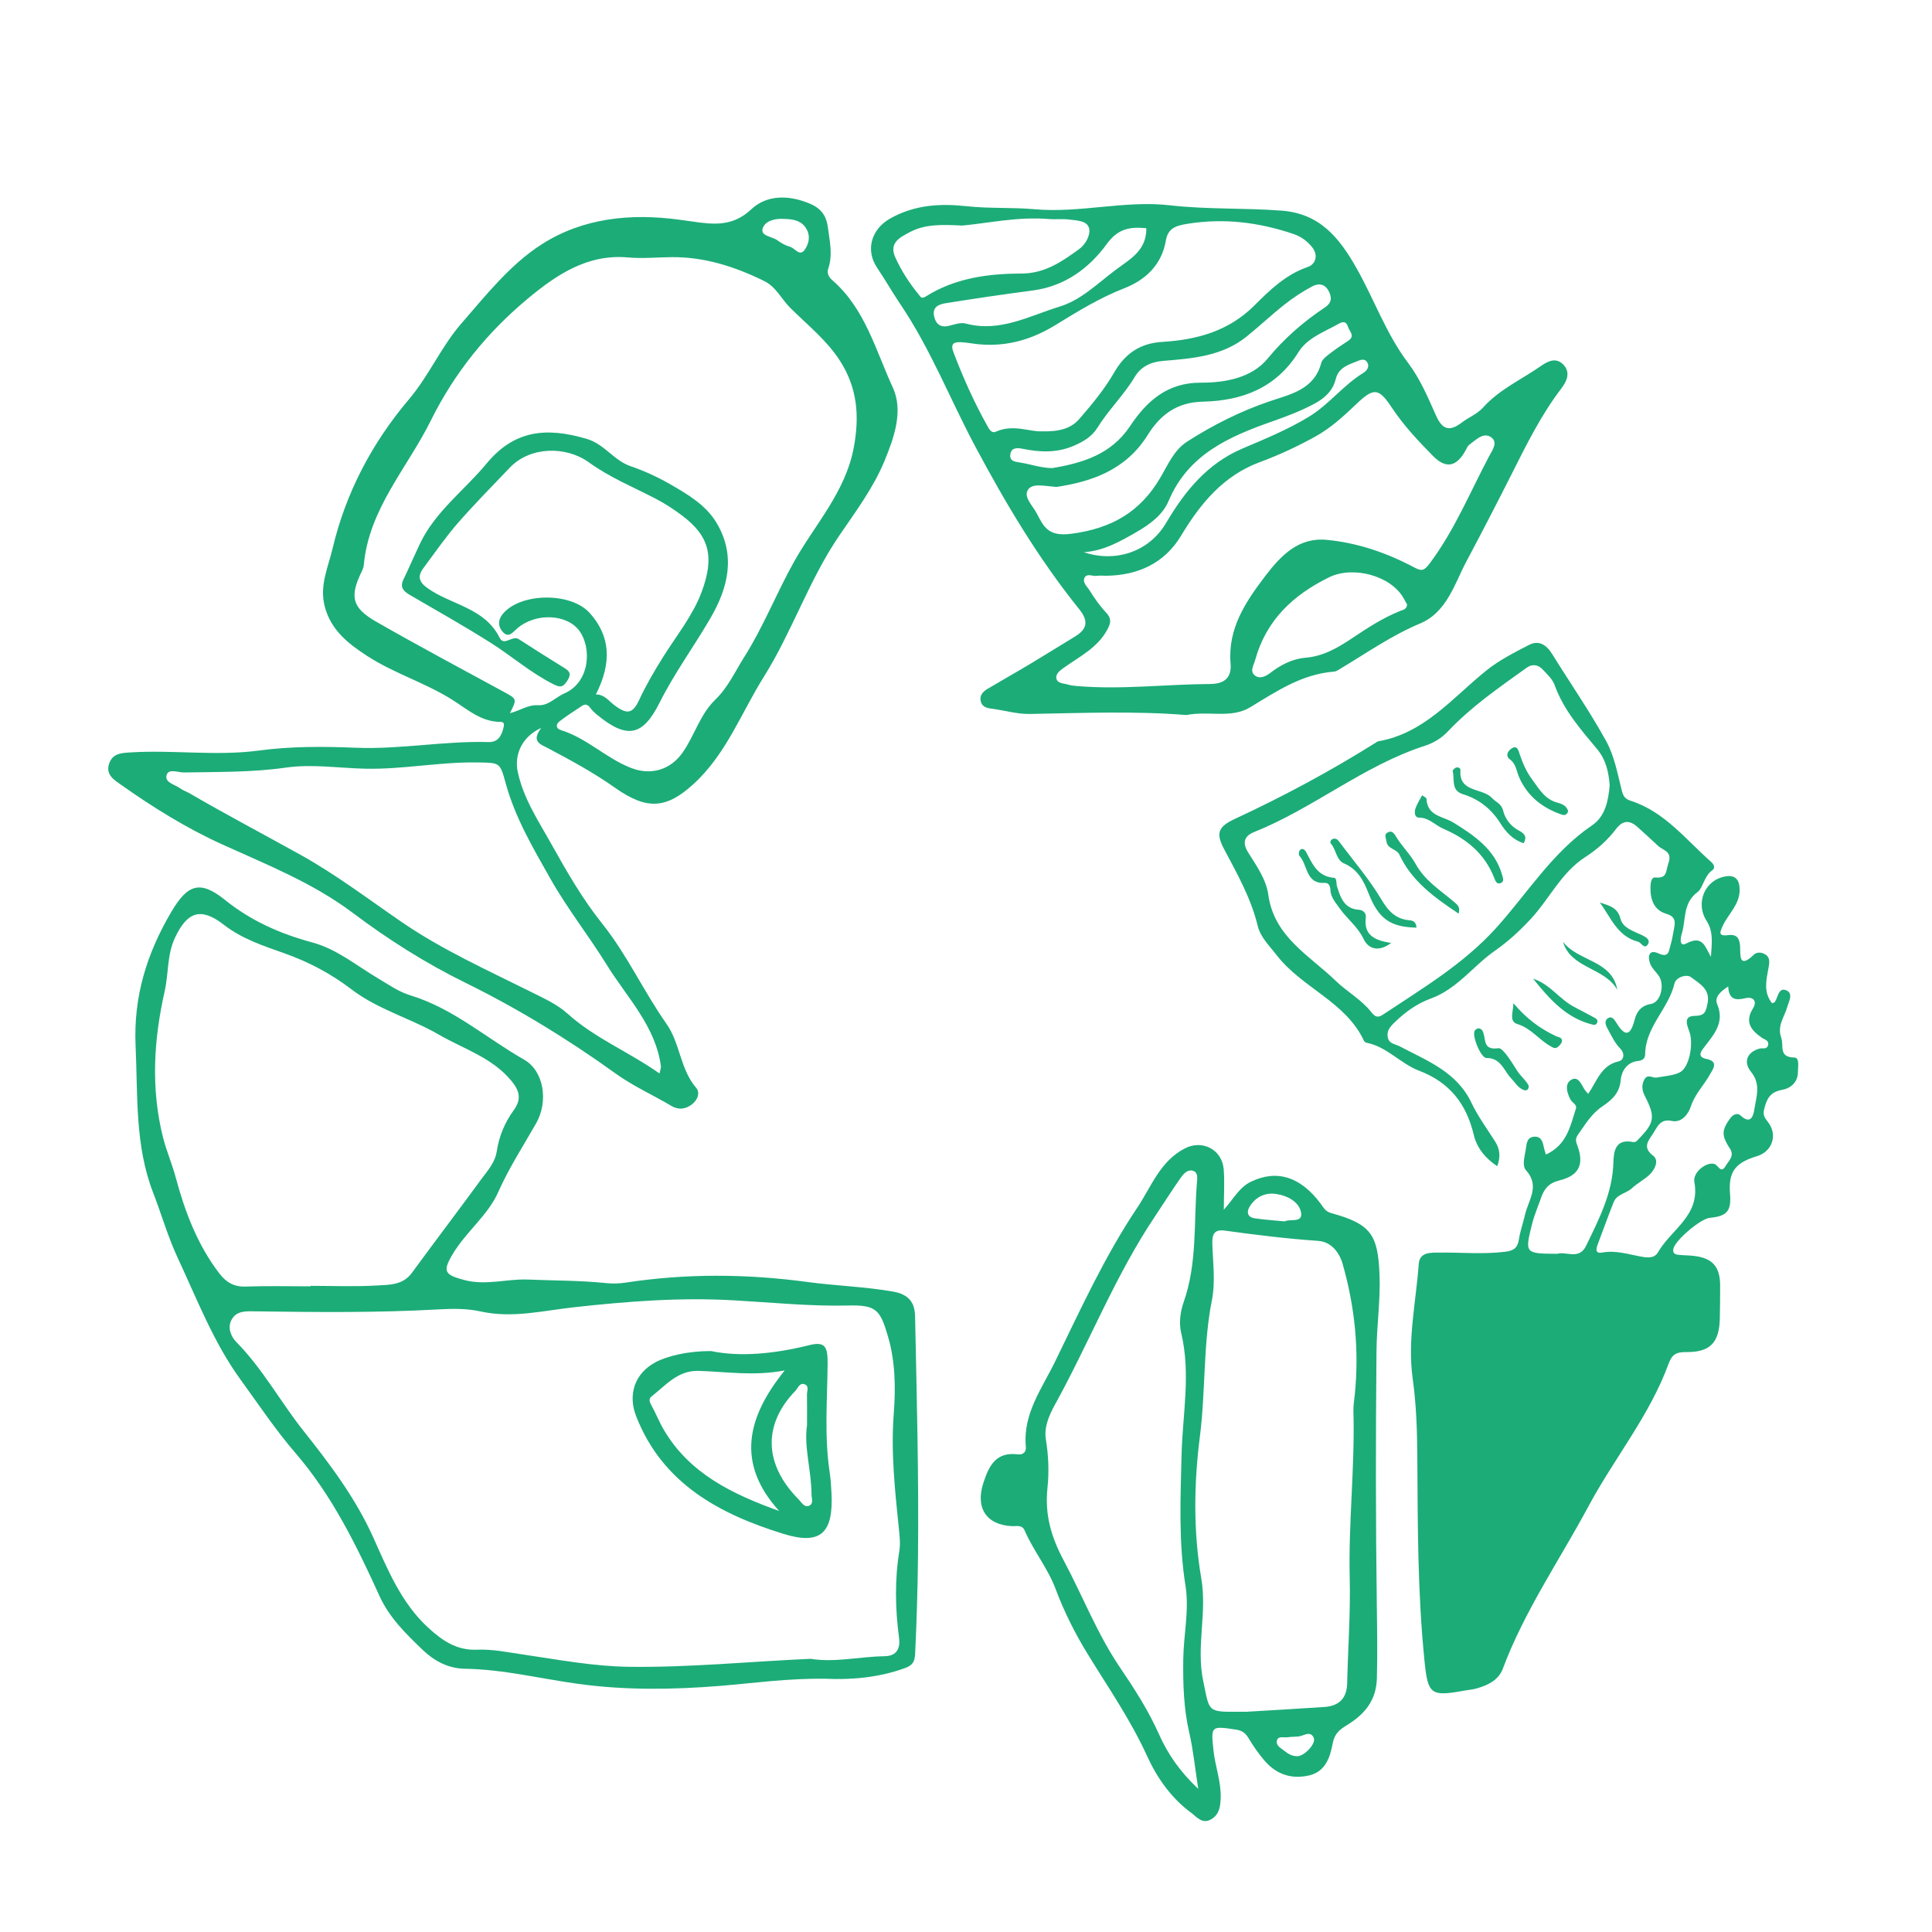 <?xml version="1.0" encoding="utf-8"?>
<!-- Generator: Adobe Illustrator 27.6.1, SVG Export Plug-In . SVG Version: 6.00 Build 0)  -->
<svg version="1.1" id="Lager_1" xmlns="http://www.w3.org/2000/svg" xmlns:xlink="http://www.w3.org/1999/xlink" x="0px" y="0px"
	 viewBox="0 0 595.28 595.28" style="enable-background:new 0 0 595.28 595.28;" xml:space="preserve">
<style type="text/css">
	.st0{fill:#1CAC78;}
</style>
<g>
	<path class="st0" d="M476.32,355.74c6.5-2.98,7.52-8.81,9.24-14.14c0.42-1.29-1.19-1.86-1.7-2.86c-1.04-2.03-1.8-4.68,0.09-5.93
		c2.29-1.51,3.22,1.24,4.25,2.86c0.26,0.41,0.62,0.74,1.15,1.36c2.7-3.86,3.96-8.86,9.47-10.03c1.29-0.27,2.12-2.18,0.32-4.02
		c-1.69-1.73-2.74-4.1-3.94-6.27c-0.56-1.01-0.92-2.39,0.38-3.07c1.09-0.57,1.82,0.48,2.34,1.33c2.56,4.19,4.33,4.7,5.75-0.81
		c0.58-2.25,1.82-4.3,5-4.82c3.06-0.5,4.31-5.94,2.43-8.66c-0.85-1.23-2.07-2.29-2.61-3.63c-0.87-2.17-0.55-4.69,2.46-3.31
		c3.36,1.54,3.21-0.79,3.74-2.46c0.55-1.73,0.78-3.57,1.14-5.36c0.43-2.16,0.24-3.59-2.48-4.39c-3.88-1.15-4.93-4.62-4.81-8.35
		c0.03-1.08,0.24-2.95,1.49-2.82c3.74,0.4,3.19-1.96,4.03-4.37c1.32-3.77-1.66-3.91-3.17-5.36c-2.04-1.95-4.16-3.81-6.24-5.72
		c-2.41-2.22-4.56-2.32-6.7,0.49c-2.63,3.48-5.9,6.36-9.55,8.71c-7.36,4.76-10.96,12.79-16.7,18.98c-3.41,3.67-6.94,6.95-11.06,9.82
		c-6.73,4.7-11.68,11.82-19.77,14.75c-4.3,1.56-7.88,4.16-11.15,7.33c-1.41,1.37-2.55,2.65-2.12,4.69c0.42,1.97,2.24,1.96,3.69,2.72
		c8.37,4.43,17.54,7.83,22.06,17.34c1.99,4.18,4.78,7.98,7.28,11.91c1.43,2.25,1.84,4.56,0.69,7.68c-3.68-2.46-6.27-5.63-7.22-9.63
		c-2.28-9.6-7.44-16.23-16.93-19.83c-5.65-2.15-9.85-7.38-16.14-8.59c-0.29-0.06-0.65-0.33-0.77-0.6
		c-5.66-12.08-19.07-16.28-26.82-26.29c-2.25-2.91-5.07-5.59-5.92-9.11c-2.06-8.53-6.29-15.99-10.33-23.6
		c-2.6-4.9-1.96-6.92,3.26-9.35c14.93-6.93,29.4-14.7,43.34-23.44c0.28-0.18,0.56-0.42,0.87-0.48
		c14.23-2.48,22.86-13.41,33.24-21.77c3.97-3.2,8.66-5.59,13.23-7.94c3-1.54,5.34-0.03,7.07,2.75c5.57,8.97,11.6,17.67,16.69,26.9
		c2.5,4.53,3.48,9.95,4.77,15.05c0.46,1.83,0.92,2.73,2.84,3.35c10.43,3.36,16.95,11.98,24.76,18.84c0.81,0.71,1.35,1.82,0.3,2.56
		c-2.47,1.73-2.88,5.49-4.45,6.65c-4.79,3.54-3.54,8.67-4.97,13.02c-0.27,0.83-0.92,4.13,1.44,2.88c5.07-2.69,5.78,1,7.58,4.12
		c0.24-3.9,0.88-7.68-1.33-11.09c-3.56-5.51-0.55-12.7,5.93-13.72c2.92-0.46,4.19,1.03,4.25,4.01c0.1,4.59-3.39,7.43-5.13,11.1
		c-1.05,2.22-1.53,3.42,1.73,3c2.58-0.34,3.41,1.06,3.55,3.56c0.13,2.4-0.52,7.02,4.15,2.55c0.87-0.84,2.07-0.92,3.27-0.34
		c2.06,0.99,1.57,2.93,1.31,4.38c-0.68,3.77-1.6,7.44,1.1,10.84c0.36-0.16,0.76-0.2,0.89-0.41c0.93-1.45,1.13-4.4,3.31-3.64
		c2.55,0.89,0.96,3.52,0.47,5.27c-0.87,3.09-3.17,5.7-1.83,9.42c0.87,2.44-0.94,6,4.03,6.09c1.67,0.03,1.11,2.83,1.11,4.43
		c-0.01,3.21-2.24,5.06-4.88,5.53c-3.65,0.66-4.71,2.67-5.52,5.93c-0.53,2.12,0.35,2.84,1.33,4.2c2.89,3.95,1.06,8.94-3.59,10.32
		c-6.72,2-8.81,4.92-8.26,11.56c0.44,5.31-0.91,6.92-6.21,7.42c-2.91,0.27-10.66,6.91-11.24,9.51c-0.32,1.45,0.54,1.78,1.58,1.89
		c1.65,0.18,3.33,0.14,4.97,0.36c5.55,0.74,7.79,3.31,7.85,8.96c0.03,3.33-0.04,6.66-0.09,9.99c-0.11,7.68-2.87,10.75-10.45,10.66
		c-3.06-0.04-4.33,0.8-5.36,3.64c-5.82,15.92-16.7,29.03-24.62,43.79c-8.93,16.65-19.77,32.3-26.45,50.15
		c-1.32,3.52-4.6,5.06-8.03,6.05c-1.27,0.37-2.61,0.45-3.92,0.69c-10.3,1.9-11.12,1.1-12.16-9.09c-2.13-20.9-2.09-41.89-2.22-62.84
		c-0.05-8.15-0.3-16.14-1.43-24.24c-1.65-11.79,1.01-23.53,1.87-35.29c0.27-3.66,3.54-3.49,6.15-3.52
		c6.82-0.08,13.63,0.58,20.46-0.25c2.61-0.32,3.84-1.16,4.24-3.78c0.4-2.59,1.31-5.11,1.9-7.68c1.04-4.49,4.68-8.77,0.32-13.63
		c-1.31-1.46-0.44-4.19-0.11-6.34c0.28-1.81,0.29-3.96,2.77-4.03c2.14-0.06,2.52,1.79,2.86,3.47
		C475.85,354.3,476.08,354.91,476.32,355.74z M495.97,242.02c-0.28-4.14-1.2-8-3.86-11.19c-5.1-6.12-10.36-12.08-13.12-19.79
		c-0.63-1.78-2.27-3.25-3.61-4.71c-1.4-1.53-3.23-1.85-4.95-0.62c-8.46,6.06-17.05,11.97-24.25,19.59c-1.98,2.1-4.36,3.58-7.1,4.47
		c-18.95,6.11-34.35,19.27-52.68,26.6c-3.34,1.33-3.51,3.61-1.79,6.34c2.57,4.09,5.52,8.26,6.17,12.96
		c1.8,13.05,12.74,18.74,20.82,26.58c3.38,3.28,7.74,5.64,10.79,9.45c0.99,1.24,1.83,2.19,3.67,0.96
		c12.14-8.09,24.69-15.5,34.72-26.52c9.76-10.73,17.4-23.44,29.74-31.82C494.67,251.5,495.53,246.7,495.97,242.02z M532.49,303.93
		c-2.4,1.6-4.31,3.26-3.38,5.51c2.32,5.64-0.96,9.2-3.93,13.1c-0.81,1.07-2.57,3.09,0.51,3.71c4.03,0.81,2.1,3.13,1.19,4.77
		c-1.87,3.37-4.67,6.06-5.94,9.99c-0.61,1.89-2.59,5.06-5.84,4.37c-3.72-0.8-4.54,2.1-5.93,4.15c-1.4,2.07-3.1,4.07,0.2,6.57
		c1.87,1.42,0.57,4.18-1.03,5.75c-1.64,1.61-3.82,2.67-5.5,4.25c-1.75,1.64-4.65,1.81-5.64,4.29c-1.71,4.3-3.27,8.67-4.91,13
		c-0.55,1.44-0.82,2.94,1.36,2.54c4.27-0.78,8.21,0.59,12.28,1.3c1.76,0.3,3.85,0.52,4.95-1.42c4.01-7.02,13.11-11.27,11.18-21.62
		c-0.57-3.08,3.95-6.41,6.27-5.52c1.13,0.44,1.93,3.07,3.36,0.59c0.91-1.58,2.84-3.07,1.33-5.36c-0.63-0.96-1.23-1.98-1.63-3.05
		c-0.96-2.54,0.44-4.5,1.81-6.4c0.77-1.07,2.18-1.61,3.05-0.79c3.54,3.34,4.1-0.63,4.34-2.13c0.59-3.73,2-7.49-1.07-11.28
		c-2.55-3.14-1.08-6.16,2.66-7.17c0.89-0.24,2.15,0.36,2.55-0.92c0.5-1.59-1.01-1.82-1.91-2.44c-3.31-2.29-5.32-4.83-2.69-9.04
		c1.42-2.28-0.06-3.67-2.31-3.13C534.74,308.29,532.68,308.03,532.49,303.93z M479.81,386.32c2.68-0.86,6.73,2.02,8.9-2.48
		c3.94-8.18,8.16-16.23,8.4-25.67c0.09-3.51,0.67-7.32,5.92-6.31c1.04,0.2,1.42-0.47,2-1.06c4.73-4.84,5.04-6.76,1.85-12.94
		c-0.9-1.74-1.21-3.45-0.25-5.22c1.04-1.91,2.58-0.4,3.78-0.62c2.39-0.45,5.07-0.58,7.11-1.58c3.03-1.48,4.25-8.71,3.09-12.31
		c-0.63-1.94-2.28-5.1,1.62-5.13c3.15-0.02,3.37-1.39,3.88-3.76c0.96-4.51-2.57-6.24-5.09-8.16c-1.34-1.03-4.62,0.01-5.07,1.92
		c-1.83,7.81-8.96,13.36-9.05,21.82c-0.01,1.36-0.85,1.95-2.24,2.09c-3.4,0.35-5.08,3.27-5.28,5.77c-0.34,4.15-2.75,6.25-5.65,8.2
		c-3.29,2.21-5.24,5.48-7.43,8.59c-0.7,0.99-0.95,1.77-0.42,3.12c2.34,6.05,0.81,9.59-5.41,11.12c-3.32,0.82-4.71,2.63-5.66,5.41
		c-0.92,2.66-2.07,5.25-2.74,7.97C469.77,386.24,469.83,386.25,479.81,386.32z"/>
	<path class="st0" d="M166.77,224.28c-6.08,2.75-8.33,8.4-7.25,13.51c1.76,8.32,6.44,15.24,10.44,22.41
		c4.69,8.41,9.57,16.86,15.55,24.34c7.73,9.67,12.79,20.9,19.84,30.91c4.24,6.01,4.2,14,9.17,19.76c1.19,1.38,0.55,3.49-1.1,4.88
		c-2.04,1.72-4.36,1.96-6.5,0.69c-5.72-3.38-11.9-6.17-17.21-9.99c-14.73-10.6-30.09-20.01-46.36-28.01
		c-12.26-6.03-23.77-13.33-34.68-21.53c-12.23-9.19-26.29-14.77-40.06-21.01c-11.05-5-21.39-11.42-31.3-18.43
		c-1.99-1.41-4.73-2.98-3.75-6.3c1.01-3.4,3.78-3.51,6.79-3.69c13.14-0.81,26.34,1.19,39.43-0.57c9.96-1.33,19.89-1.27,29.9-0.86
		c13.66,0.55,27.21-2.14,40.88-1.75c2.94,0.08,3.98-2,4.57-4.41c0.19-0.77,0.4-1.82-0.89-1.81c-5.95,0.03-10.23-3.87-14.76-6.73
		c-8.43-5.34-18.09-8.21-26.39-13.61c-5.82-3.78-11.3-8.04-13.11-15.56c-1.51-6.29,1.13-11.74,2.48-17.46
		c4.07-17.28,12.22-32.65,23.58-46.07c6.19-7.32,9.92-16.19,16.08-23.28c7.61-8.74,15.03-18.18,24.75-24.41
		c12.69-8.14,27.4-9.63,42.35-7.62c1.32,0.18,2.64,0.36,3.96,0.55c6.53,0.95,12.52,1.7,18.3-3.74c4.78-4.49,11.48-4.46,17.88-1.82
		c3.46,1.43,5.22,3.58,5.71,7.32c0.56,4.28,1.6,8.47,0.13,12.76c-0.5,1.44,0.19,2.66,1.24,3.57c10.12,8.78,13.37,21.61,18.64,33.05
		c3.32,7.19,0.46,15.36-2.56,22.67c-3.45,8.36-8.92,15.64-13.94,23c-9.33,13.7-14.47,29.51-23.21,43.46
		c-7.02,11.21-11.65,23.97-21.77,33.15c-8.24,7.48-14.2,8.06-24.05,1.1c-6.56-4.64-13.53-8.42-20.57-12.15
		C166.64,229.35,163.5,228.59,166.77,224.28z M183.6,213.97c2.62-0.04,3.95,2,5.73,3.33c3.94,2.95,5.63,2.63,7.66-1.74
		c2.11-4.53,4.62-8.81,7.27-13.05c4.14-6.62,9.21-12.81,11.94-20.15c3.93-10.58,2.52-17.01-5.85-23.37
		c-2.66-2.02-5.42-3.82-8.4-5.37c-6.88-3.58-14-6.46-20.46-11.13c-7.18-5.19-18.21-4.91-24.39,1.58
		c-5.39,5.66-10.91,11.22-16.04,17.11c-3.81,4.37-7.11,9.18-10.59,13.84c-1.84,2.46-1.48,4.24,1.22,6.17
		c7.32,5.23,17.64,6.02,22.25,15.31c1.36,2.74,3.91-0.84,5.86,0.41c4.74,3.05,9.5,6.09,14.31,9.04c2.04,1.25,1.58,2.49,0.48,4.08
		c-1.12,1.62-1.87,1.88-3.93,0.86c-7.05-3.5-12.91-8.69-19.48-12.84c-8.14-5.15-16.55-9.87-24.87-14.72
		c-1.94-1.13-3.19-2.32-2.01-4.77c1.73-3.59,3.3-7.25,5-10.85c4.73-10.06,13.73-16.57,20.59-24.85
		c8.49-10.27,18.26-11.37,30.94-7.62c5.38,1.59,8.3,6.63,13.43,8.39c4.23,1.45,8.28,3.3,12.18,5.54c5.53,3.18,11.11,6.46,14.4,12.03
		c5.93,10.03,3.5,19.92-1.94,29.26c-5.1,8.76-11.12,16.96-15.68,26.06c-5.21,10.39-10.08,11.27-19.29,3.68
		c-0.76-0.63-1.5-1.32-2.08-2.12c-0.72-0.98-1.5-1.28-2.52-0.6c-2.35,1.57-4.74,3.08-6.97,4.81c-1.11,0.86-1.15,2.17,0.45,2.66
		c8.02,2.47,13.95,8.72,21.75,11.71c6.04,2.32,12.01,0.53,15.73-4.74c3.72-5.27,5.35-11.77,10.14-16.38
		c3.88-3.74,6.09-8.69,8.93-13.18c5.85-9.26,9.84-19.5,15.17-29.06c6.47-11.63,15.96-21.6,18.54-35.46c1.8-9.67,1.1-18.33-4.28-26.7
		c-4.14-6.43-10.06-11.05-15.34-16.32c-2.7-2.69-4.34-6.43-7.93-8.2c-9.01-4.43-18.39-7.48-28.57-7.39
		c-4.5,0.04-9.03,0.49-13.49,0.09c-12.54-1.12-22.13,5.45-30.83,12.68c-12.45,10.35-22.59,22.83-29.88,37.56
		c-7.28,14.7-19.13,27.24-20.67,44.6c-0.06,0.64-0.32,1.3-0.61,1.89c-3.79,7.74-3.07,11.2,4.43,15.5
		c12.94,7.4,26.1,14.43,39.2,21.55c4.21,2.29,4.26,2.2,2,6.64c3.13-0.76,5.58-2.66,8.73-2.45c3.14,0.2,5.34-2.46,8.05-3.64
		c7.86-3.41,8.5-13.87,4.69-19.2c-3.77-5.28-13.5-5.79-19.23-0.81c-1.4,1.22-2.64,3.07-4.48,1.01c-1.45-1.63-1.46-3.65,0.02-5.45
		c5.43-6.63,20.99-6.82,26.82-0.33C187.99,195.88,188.65,203.99,183.6,213.97z M203.2,330.76c0.33-1.52,0.49-1.85,0.45-2.14
		c-1.61-12.45-10.52-21.34-16.65-31.26c-5.51-8.92-12.17-17.34-17.39-26.57c-5.3-9.37-10.81-18.7-13.72-29.18
		c-1.89-6.8-1.68-6.58-8.98-6.69c-11.53-0.17-22.9,2.19-34.38,1.93c-8.15-0.19-16.37-1.49-24.43-0.34
		c-10.47,1.49-20.92,1.31-31.4,1.5c-1.87,0.03-4.81-1.34-5.38,0.86c-0.6,2.34,2.69,2.86,4.32,4.11c0.78,0.59,1.78,0.88,2.64,1.38
		c11.3,6.57,22.85,12.66,34.27,19c10.88,6.04,20.85,13.61,31.12,20.67c12.6,8.66,26.6,14.92,40.24,21.74
		c3.86,1.93,7.81,3.7,11.04,6.62C183.31,319.92,193.73,324.06,203.2,330.76z M241.81,67.46c-2.82-0.24-6.03,0.49-6.81,2.9
		c-0.77,2.41,2.87,2.48,4.49,3.66c1.2,0.87,2.56,1.65,3.97,2.04c1.5,0.41,2.96,3.15,4.53,0.84c1.41-2.06,1.81-4.69,0.08-6.99
		C246.53,67.85,244.19,67.55,241.81,67.46z"/>
	<path class="st0" d="M365.56,220.31c-15.66-1.27-31.97-0.62-48.28-0.33c-4.05,0.07-7.89-1.15-11.84-1.64
		c-1.68-0.21-2.96-0.69-3.29-2.42c-0.34-1.73,0.77-2.86,2.09-3.65c4.29-2.56,8.65-5,12.93-7.56c4.71-2.82,9.36-5.73,14.05-8.58
		c3.75-2.28,4.25-4.76,1.34-8.38c-12.56-15.58-22.76-32.72-32.14-50.32c-7.72-14.49-13.7-29.9-22.95-43.61
		c-2.51-3.72-4.73-7.62-7.23-11.34c-3.7-5.52-1.68-11.89,3.92-15.08c7.61-4.34,15.55-4.74,23.71-3.86
		c6.98,0.76,13.98,0.31,20.93,0.93c13.98,1.25,27.8-2.81,41.71-1.21c11.44,1.31,22.91,0.77,34.36,1.64
		c11.93,0.91,17.86,8.47,23.16,17.84c5.43,9.61,9.07,20.14,15.84,29.09c3.65,4.83,6.12,10.64,8.61,16.24
		c1.95,4.4,4.23,4.94,7.88,2.15c2.11-1.61,4.79-2.65,6.51-4.57c5.01-5.6,11.78-8.63,17.77-12.78c2.08-1.45,4.57-2.86,6.84-0.73
		c2.65,2.49,1.28,5.34-0.48,7.65c-6.19,8.11-10.67,17.23-15.22,26.24c-4.55,9.03-9.22,18.07-13.95,26.94
		c-3.61,6.78-5.99,15.68-14.32,19.16c-8.66,3.62-16.27,8.97-24.24,13.74c-0.71,0.43-1.47,1.01-2.24,1.07
		c-9.84,0.75-17.69,6.04-25.77,10.95C379.32,221.5,372.52,218.94,365.56,220.31z M340.9,177.4c-1,0-2.01-0.11-3,0.03
		c-1.26,0.17-2.96-0.83-3.69,0.5c-0.82,1.5,0.74,2.77,1.48,3.94c1.5,2.38,3.11,4.75,5.04,6.79c1.67,1.78,1.67,3.01,0.53,5.19
		c-2.97,5.63-8.35,8.28-13.17,11.68c-1.22,0.86-2.83,1.92-2.62,3.41c0.24,1.7,2.32,1.59,3.7,2.02c0.94,0.29,1.96,0.37,2.96,0.45
		c13.63,1.11,27.21-0.58,40.81-0.66c4.62-0.03,6.56-2.26,6.22-6.23c-0.93-10.89,4.66-19.13,10.72-27.08
		c4.68-6.14,10.12-11.91,18.79-11.11c9.49,0.88,18.48,3.95,26.9,8.41c2.41,1.28,3.12,1.27,4.94-1.14
		c7.62-10.15,12.37-21.81,18.24-32.89c1.06-2,3.03-4.56,0.48-6.12c-2.32-1.41-4.58,1.04-6.56,2.48c-0.49,0.36-0.74,1.07-1.06,1.64
		c-2.82,5.15-6.06,5.86-10.11,1.75c-4.54-4.61-9-9.36-12.6-14.78c-4.03-6.06-5.5-6.4-10.84-1.32c-3.98,3.79-7.94,7.48-12.82,10.17
		c-5.53,3.05-11.19,5.69-17.13,7.89c-11.13,4.13-18.23,12.69-24.2,22.64C358.82,173.52,350.7,177.26,340.9,177.4z M320.86,132.9
		c5.6,0.17,9.23-0.95,11.68-3.79c3.91-4.52,7.8-9.2,10.76-14.35c3.43-5.97,8.14-9.01,14.79-9.41c10.71-0.66,20.47-3.29,28.43-11.25
		c4.77-4.77,9.68-9.53,16.46-11.86c2.42-0.83,3.33-3.68,1.2-6.21c-1.51-1.8-3.28-3.14-5.62-3.93c-10.7-3.62-21.48-4.96-32.78-3.13
		c-3.69,0.6-5.92,1.45-6.56,5.16c-1.3,7.5-6.24,12.11-12.84,14.7c-7.51,2.94-14.29,7.08-21.07,11.26
		c-7.34,4.53-15.13,6.81-23.76,5.98c-1.82-0.17-3.62-0.54-5.44-0.63c-2.25-0.11-3.35,0.44-2.3,3.19
		c2.91,7.62,6.21,15.04,10.17,22.16c0.62,1.11,1.36,2.89,2.87,2.22C312.15,130.61,317.36,133.08,320.86,132.9z M325.53,150.03
		c-4.01-0.3-7.56-1.25-8.86,0.98c-1.29,2.22,1.49,4.74,2.7,7.06c2.31,4.4,3.65,7.33,10.81,6.38c12.45-1.65,21.16-6.76,27.33-17.26
		c2.35-3.99,4.22-8.52,8.25-11.11c7.98-5.12,16.4-9.36,25.46-12.44c6.38-2.17,13.71-3.57,15.88-11.81c0.33-1.25,1.87-2.27,3.03-3.18
		c1.7-1.33,3.55-2.46,5.33-3.68c2.18-1.5,0.3-2.87-0.14-4.31c-0.47-1.54-1.43-1.69-2.67-0.99c-4.47,2.53-9.82,4.4-12.53,8.77
		c-6.93,11.14-17.41,15.05-29.53,15.32c-8,0.18-13.08,4.05-16.97,10.28C346.8,144.98,336.05,148.45,325.53,150.03z M296.45,69.5
		c-6.78-0.37-11.64-0.34-16.05,1.99c-3.06,1.61-6.62,3.3-4.52,7.88c1.87,4.09,4.3,7.86,7.16,11.35c0.59,0.72,0.84,1.5,2.25,0.61
		c8.96-5.66,19.16-7.02,29.38-7.04c7.32-0.02,12.55-3.7,17.87-7.57c1.99-1.45,3.55-4.4,3.02-6.42c-0.62-2.38-3.99-2.38-6.38-2.68
		c-1.97-0.24-3.99,0.04-5.98-0.13C313.53,66.68,304.08,68.84,296.45,69.5z M324.22,144.23c9.41-1.58,18.19-4.25,23.96-12.92
		c5.15-7.74,11.52-13.44,21.8-13.4c7.59,0.03,15.71-1.5,20.58-7.4c5.19-6.29,11.03-11.36,17.66-15.78c2.03-1.35,2.3-2.97,1.13-5.12
		c-1.3-2.39-3.33-2.28-5.11-1.33c-2.92,1.56-5.73,3.4-8.33,5.45c-4.03,3.18-7.78,6.71-11.77,9.94c-7.53,6.09-16.71,6.79-25.8,7.53
		c-3.8,0.31-6.86,1.83-8.7,4.92c-3.34,5.61-8.08,10.14-11.5,15.66c-1.73,2.79-4.42,4.35-7.38,5.61c-5.14,2.18-10.34,1.99-15.66,0.89
		c-1.66-0.34-3.63-0.44-3.82,1.89c-0.16,1.93,1.4,2.1,3.06,2.35C317.6,143.03,320.76,144.2,324.22,144.23z M433.55,186.24
		c-0.31-0.54-0.71-1.26-1.11-1.97c-3.93-6.9-15.49-10.02-22.89-6.41c-11.09,5.42-19.4,13.18-22.81,25.48
		c-0.45,1.62-1.63,3.3-0.3,4.59c1.54,1.49,3.53,0.5,4.95-0.59c3.24-2.5,6.85-4.35,10.84-4.68c5.6-0.46,10.08-3.14,14.51-6.1
		c4.7-3.14,9.43-6.23,14.71-8.33C432.37,187.86,433.43,187.78,433.55,186.24z M353.21,70.32c-4.77-0.47-8.63-0.04-12.14,4.79
		c-5.54,7.62-13.05,13.11-22.94,14.4c-8.87,1.16-17.73,2.47-26.56,3.88c-2.11,0.33-4.45,1.07-3.74,4.13
		c0.59,2.55,2.16,3.54,4.83,2.81c1.59-0.43,3.42-1.03,4.89-0.64c10.49,2.81,19.52-2.33,28.9-5.21c6.79-2.08,11.75-7.21,17.35-11.36
		C348.43,79.67,353.24,77.16,353.21,70.32z M333.96,170.14c9.36,3.2,19.92,0.18,25.36-9.05c5.76-9.78,12.7-18.28,23.46-22.87
		c7.02-2.99,14.05-5.86,20.62-9.88c6.16-3.77,10.48-9.66,16.6-13.4c1.06-0.65,2.17-1.9,1.21-3.38c-0.84-1.28-2.28-0.57-3.2-0.2
		c-2.7,1.07-5.58,1.95-6.44,5.42c-0.89,3.59-3.34,5.89-6.63,7.64c-4.13,2.21-8.43,3.84-12.82,5.38
		c-13.31,4.69-25.99,10.13-32.05,24.54c-1.82,4.32-5.74,7.19-9.86,9.57C345.12,166.85,340.06,169.73,333.96,170.14z"/>
	<path class="st0" d="M254.42,517.25c-11.76-0.17-22.26,1.37-32.82,2.22c-14.38,1.15-28.91,1.35-43.35-0.63
		c-11.67-1.6-23.17-4.49-35.03-4.67c-5.15-0.07-9.54-2.5-12.95-5.78c-5.11-4.9-10.27-9.91-13.32-16.6
		c-7.09-15.57-14.59-30.95-25.86-44.02c-6.2-7.19-11.45-15.09-16.98-22.7c-8.25-11.34-13.34-24.62-19.28-37.34
		c-3.1-6.63-5.06-13.58-7.67-20.32c-5.62-14.51-4.68-29.9-5.38-45.14c-0.69-15.13,3.44-28.44,10.93-41.18
		c5.05-8.59,8.86-10.05,16.61-3.81c8.11,6.53,17.1,10.45,26.96,13.12c7.5,2.03,13.52,7.08,20.07,10.97
		c3.3,1.96,6.48,4.21,10.11,5.32c13.18,4.01,23.39,13.18,35.05,19.82c6.08,3.46,7.53,12.84,3.69,19.58
		c-4,7.03-8.38,13.75-11.71,21.26c-3.16,7.12-10.01,12.28-14.1,19.21c-3.1,5.25-2.32,6.23,3.6,7.82c6.75,1.81,13.18-0.41,19.76-0.13
		c7.98,0.34,15.98,0.26,23.95,1.09c1.96,0.2,4.01,0.17,5.96-0.13c18.72-2.87,37.4-2.74,56.19-0.2c8.71,1.18,17.53,1.41,26.26,2.94
		c4.83,0.84,6.75,3.3,6.84,7.58c0.52,24.74,1.17,49.46,0.9,74.22c-0.11,9.9-0.4,19.75-0.87,29.62c-0.12,2.52-0.65,3.7-3.18,4.61
		C270.49,516.99,261.97,517.6,254.42,517.25z M249.74,511.11c7.61,1.21,15.16-0.69,22.78-0.8c3.82-0.06,4.92-2.43,4.49-5.68
		c-1.18-8.93-1.36-17.82,0.09-26.75c0.37-2.26,0.09-4.66-0.15-6.97c-1.21-11.74-2.48-23.5-1.57-35.3
		c0.62-8.05,0.47-16.14-1.75-23.73c-2.4-8.2-3.54-9.84-12.16-9.63c-11.84,0.28-23.63-0.93-35.39-1.6
		c-16.59-0.95-32.87,0.33-49.25,2.14c-9.51,1.05-19,3.45-28.69,1.3c-4.25-0.94-8.61-0.9-12.94-0.65
		c-18.91,1.07-37.83,0.87-56.76,0.6c-2.74-0.04-5.56-0.18-7.07,2.55c-1.4,2.52-0.14,5.31,1.45,6.92
		c8.11,8.22,13.58,18.4,20.69,27.36c8.14,10.26,16.03,20.68,21.49,32.83c4.47,9.93,8.61,20.19,17.01,27.89
		c4.34,3.98,8.83,6.98,14.94,6.71c4.86-0.21,9.55,0.81,14.33,1.5c10.81,1.58,21.51,3.63,32.57,3.77
		C212.53,513.81,231.07,511.93,249.74,511.11z M95.66,396.34c0-0.05,0-0.1,0-0.15c6.83,0,13.67,0.29,20.47-0.11
		c3.79-0.22,7.98-0.08,10.75-3.86c7.06-9.64,14.29-19.15,21.35-28.8c1.94-2.65,4.29-5.16,4.82-8.62c0.71-4.67,2.46-8.93,5.23-12.72
		c2.33-3.19,1.98-5.74-0.56-8.87c-5.96-7.34-14.79-9.96-22.48-14.41c-8.76-5.07-18.82-7.75-26.95-13.97
		c-6.29-4.81-13.12-8.41-20.52-11.05c-6.53-2.33-13.09-4.42-18.75-8.81c-7.11-5.52-11.3-4.13-15.1,3.95
		c-2.49,5.28-1.94,11.05-3.19,16.54c-3.36,14.86-4.28,29.93-0.52,44.93c1.04,4.16,2.78,8.1,3.9,12.28
		c2.84,10.61,6.7,20.86,13.5,29.73c2.05,2.67,4.47,4.14,8.06,4.01C82.33,396.17,89,396.34,95.66,396.34z"/>
	<path class="st0" d="M377.08,372.74c3-3.35,4.74-6.9,8.38-8.65c7.98-3.83,15.34-1.53,21.54,6.9c0.86,1.17,1.4,2.3,3.16,2.78
		c12.2,3.37,14.43,6.52,14.9,19.17c0.29,7.83-0.87,15.59-0.94,23.37c-0.25,26.14-0.26,52.3,0.1,78.44
		c0.1,7.45,0.22,14.87,0.02,22.33c-0.19,6.96-3.85,11.11-9.06,14.36c-2.36,1.47-3.94,2.55-4.55,5.71c-0.78,4.07-2.08,8.65-7.2,9.87
		c-5.52,1.31-10.21-0.33-13.85-4.58c-1.83-2.14-3.45-4.49-4.9-6.91c-0.94-1.57-2-2.33-3.85-2.61c-7.76-1.17-7.74-1.16-6.93,6.48
		c0.53,4.94,2.41,9.65,2.21,14.71c-0.1,2.62-0.46,5.01-2.94,6.45c-2.73,1.59-4.44-0.74-6.14-2c-6.16-4.53-10.54-10.79-13.61-17.54
		c-5.07-11.12-11.96-21.07-18.29-31.39c-3.92-6.38-7.26-13.05-9.88-20.03c-2.42-6.45-6.83-11.76-9.53-18.01
		c-0.81-1.88-2.48-1.29-3.9-1.36c-7.97-0.37-11.32-5.69-8.83-13.32c1.75-5.36,3.89-9.63,10.6-8.8c1.55,0.19,2.65-0.65,2.49-2.34
		c-0.96-10.16,4.94-17.89,9.05-26.33c7.84-16.09,15.28-32.41,25.27-47.32c4.35-6.5,7.06-14.41,14.75-18.32
		c5.32-2.7,11.36,0.36,11.89,6.44C377.36,364.13,377.08,368.06,377.08,372.74z M384.07,527.42c7.7-0.47,15.83-0.92,23.96-1.47
		c4.5-0.3,6.96-2.61,7.06-7.33c0.23-10.8,1.05-21.61,0.78-32.39c-0.42-17.14,1.63-34.21,1.14-51.34c-0.05-1.65,0.23-3.32,0.4-4.98
		c1.42-13.72,0.06-27.22-3.71-40.43c-1.03-3.62-3.53-6.87-7.58-7.15c-9.61-0.66-19.14-1.84-28.67-3.15
		c-3.27-0.45-3.98,1.03-3.91,3.95c0.15,5.81,1,11.71-0.13,17.44c-2.74,13.87-1.92,28.01-3.7,41.99
		c-1.85,14.48-2.06,29.33,0.43,43.79c1.83,10.63-1.66,21.04,0.61,31.71c1.97,9.26,1.05,9.46,10.9,9.36
		C382.31,527.41,382.98,527.42,384.07,527.42z M369.2,551.19c-1-6.44-1.53-11.96-2.77-17.31c-1.73-7.48-1.95-15.17-1.85-22.61
		c0.09-7.54,1.9-15.13,0.68-22.75c-2.14-13.39-1.54-26.86-1.2-40.3c0.32-12.52,2.9-25-0.13-37.57c-0.7-2.91-0.28-6.47,0.74-9.34
		c4.27-12.03,3.11-24.6,4.13-36.94c0.1-1.25,0.47-3.38-1.55-3.7c-1.6-0.26-2.74,1.22-3.57,2.39c-2.67,3.8-5.13,7.73-7.72,11.59
		c-12.28,18.26-20.25,38.82-30.83,57.99c-1.84,3.33-3.51,7.03-2.88,10.88c0.82,4.99,1.01,10.03,0.49,14.93
		c-0.86,8.16,1.09,15.03,5,22.34c5.85,10.95,10.33,22.65,17.36,33.01c4.47,6.59,8.78,13.29,12.02,20.59
		C359.84,540.48,363.53,545.82,369.2,551.19z M395.8,376.33c1.59-0.9,5.77,0.68,5.06-2.87c-0.63-3.14-4.18-5.07-7.63-5.58
		c-3.4-0.5-6.24,0.85-8.12,3.78c-1.11,1.74-0.82,3.35,1.46,3.71C389.5,375.83,392.48,376,395.8,376.33z M399.73,541.12
		c2.21-0.05,5.87-3.9,5.05-5.69c-1.04-2.28-3.01-0.62-4.62-0.41c-1.14,0.15-2.31,0.08-3.44,0.26c-1.19,0.19-3.03-0.57-3.33,1.2
		c-0.24,1.39,1.31,2.16,2.32,2.97C396.87,540.39,398.16,541.13,399.73,541.12z"/>
	<path class="st0" d="M471.03,334.54c-0.01,1.53-0.91,1.66-1.96,1.13c-1.49-0.74-2.31-2.22-3.41-3.35
		c-2.25-2.33-3.17-6.37-7.63-6.33c-1.8,0.02-4.61-6.98-3.63-8.45c0.24-0.36,0.83-0.71,1.23-0.68c0.94,0.08,1.29,0.87,1.52,1.72
		c0.62,2.29,0.11,5.02,4.54,4.39c1.39-0.2,4.15,4.41,5.81,7C468.56,331.65,470.17,332.81,471.03,334.54z"/>
	<path class="st0" d="M472.39,301.57c5.18,1.62,8.07,6.31,12.64,8.68c2.02,1.05,4.04,2.11,6.05,3.2c0.73,0.39,1.52,0.88,0.92,1.86
		c-0.41,0.67-1.14,0.44-1.79,0.26C482.27,313.45,477.25,307.59,472.39,301.57z"/>
	<path class="st0" d="M466.31,309.11c4,4.75,8.26,7.87,13.1,10.14c0.9,0.43,2.04,0.35,1.82,1.68c-0.09,0.57-0.65,1.13-1.12,1.56
		c-0.89,0.81-1.54,0.34-2.53-0.23c-3.5-2.01-5.9-5.47-10.05-6.73C464.89,314.73,466.24,311.88,466.31,309.11z"/>
	<path class="st0" d="M481.57,290.16c4.6,6.14,15.15,5.59,16.75,14.83C494.43,298.04,484.02,298.49,481.57,290.16z"/>
	<path class="st0" d="M492.94,278.07c2.71,0.95,5.46,1.4,6.36,5.02c0.69,2.77,3.86,3.77,6.42,4.95c1.16,0.53,2.88,1.43,2.07,2.83
		c-1.11,1.9-2.03-0.45-3.09-0.72C498.37,288.55,496.31,282.68,492.94,278.07z"/>
	<path class="st0" d="M428.62,290.54c-3.92,2.99-7.09,1.71-8.43-1.14c-1.82-3.88-5.14-6.26-7.45-9.56
		c-1.24-1.77-2.75-3.37-2.83-5.72c-0.04-1.08-0.51-2.15-1.69-2.08c-5.99,0.37-5.24-5.56-7.84-8.34c-0.29-0.31-0.19-1.46,0.15-1.78
		c0.86-0.82,1.61,0.03,1.95,0.69c1.91,3.63,3.5,7.45,8.5,7.85c1.02,0.08,0.68,1.7,0.96,2.61c1.1,3.49,2.21,6.97,6.82,7.25
		c1.27,0.08,2.25,1.09,2.07,2.4C420.12,288.13,423.56,289.77,428.62,290.54z"/>
	<path class="st0" d="M438.18,245.03c0.63,0.48,1.31,0.75,1.33,1.04c0.26,5.48,5.07,5.36,8.41,7.44c6.3,3.91,12.67,8.18,14.9,16.05
		c0.26,0.91,0.76,2.13-0.49,2.56c-1.25,0.43-1.6-0.79-1.97-1.71c-2.93-7.4-8.51-12-15.65-15.06c-2.52-1.08-4.38-3.42-7.51-3.44
		c-1.42-0.01-1.43-1.75-1.06-2.84C436.61,247.7,437.43,246.46,438.18,245.03z"/>
	<path class="st0" d="M436.44,285.82c-8.17-0.17-11.72-2.78-14.82-10.69c-1.51-3.87-3.36-7.32-7.56-9.13
		c-2.34-1.01-2.33-4.18-3.97-6.03c-0.41-0.46-0.07-1.32,0.72-1.52c0.96-0.25,1.48,0.41,2,1.11c4.29,5.78,9.05,11.28,12.72,17.43
		c2.25,3.77,4.5,6.25,8.92,6.58C435.38,283.64,436.38,284.15,436.44,285.82z"/>
	<path class="st0" d="M469.48,259.81c-3.23-0.99-5.45-3.38-7.07-5.96c-2.85-4.56-6.62-7.59-11.7-9.16c-3.7-1.15-2.47-4.57-3.11-7.11
		c-0.06-0.26,0.51-0.83,0.9-1.01c0.71-0.33,1.55,0.07,1.49,0.73c-0.55,7.01,6.79,5.36,9.76,8.62c1.11,1.22,2.85,1.64,3.4,3.88
		c0.62,2.56,2.37,4.81,4.8,6.09C469.73,256.82,470.57,257.79,469.48,259.81z"/>
	<path class="st0" d="M449.43,281.5c-7.55-5.02-14.46-10.02-18.26-18.18c-0.85-1.82-3.72-1.66-3.99-4.12
		c-0.1-0.96-0.82-2.06,0.33-2.68c1.2-0.64,1.82-0.11,2.6,1.2c1.8,3.01,4.45,5.52,6.13,8.58c2.91,5.27,7.91,8.21,12.2,11.96
		C449.19,278.92,449.94,279.59,449.43,281.5z"/>
	<path class="st0" d="M483.16,249.92c-0.24,1.08-1.06,1.38-1.88,1.1c-5.94-2.02-10.62-5.63-13.18-11.46
		c-0.84-1.93-0.93-4.12-2.85-5.56c-1.52-1.14-0.66-2.57,0.39-3.31c1.9-1.34,2.25,0.69,2.61,1.74c0.95,2.78,2.08,5.4,3.86,7.79
		c2.14,2.86,3.83,6.04,7.72,7.08C481.14,247.65,482.74,248.22,483.16,249.92z"/>
	<path class="st0" d="M219.08,416.28c8.96,1.88,19.56,0.85,30.19-1.8c5.06-1.27,5.78,0.54,5.73,5.82
		c-0.1,11.11-1.04,22.27,0.64,33.36c0.32,2.13,0.46,4.3,0.56,6.46c0.58,12.06-3.16,16.1-14.84,12.48
		c-19.55-6.06-37.24-15.41-45.36-36.27c-2.6-6.67-0.41-13.16,5.9-16.56C205.66,417.74,212.14,416.26,219.08,416.28z M241.79,422.25
		c-9.49,1.82-18.02,0.39-26.58,0.14c-6.38-0.19-10.09,4.47-14.47,7.89c-0.98,0.76-0.55,1.77-0.04,2.7c1.36,2.45,2.4,5.12,3.78,7.48
		c8,13.66,21.33,19.96,35.6,25.1C226.77,450.89,230.07,436.75,241.79,422.25z M248.66,439.13c0-3.76,0.04-6.58-0.02-9.4
		c-0.02-1.09,0.72-2.59-0.61-3.16c-1.65-0.71-2.16,1.14-2.99,2c-10.04,10.42-9.66,22.64,1.03,33.41c0.88,0.89,1.67,2.51,3.13,2
		c1.59-0.56,0.86-2.33,0.85-3.52C250,453.01,247.65,445.71,248.66,439.13z"/>
</g>
</svg>
